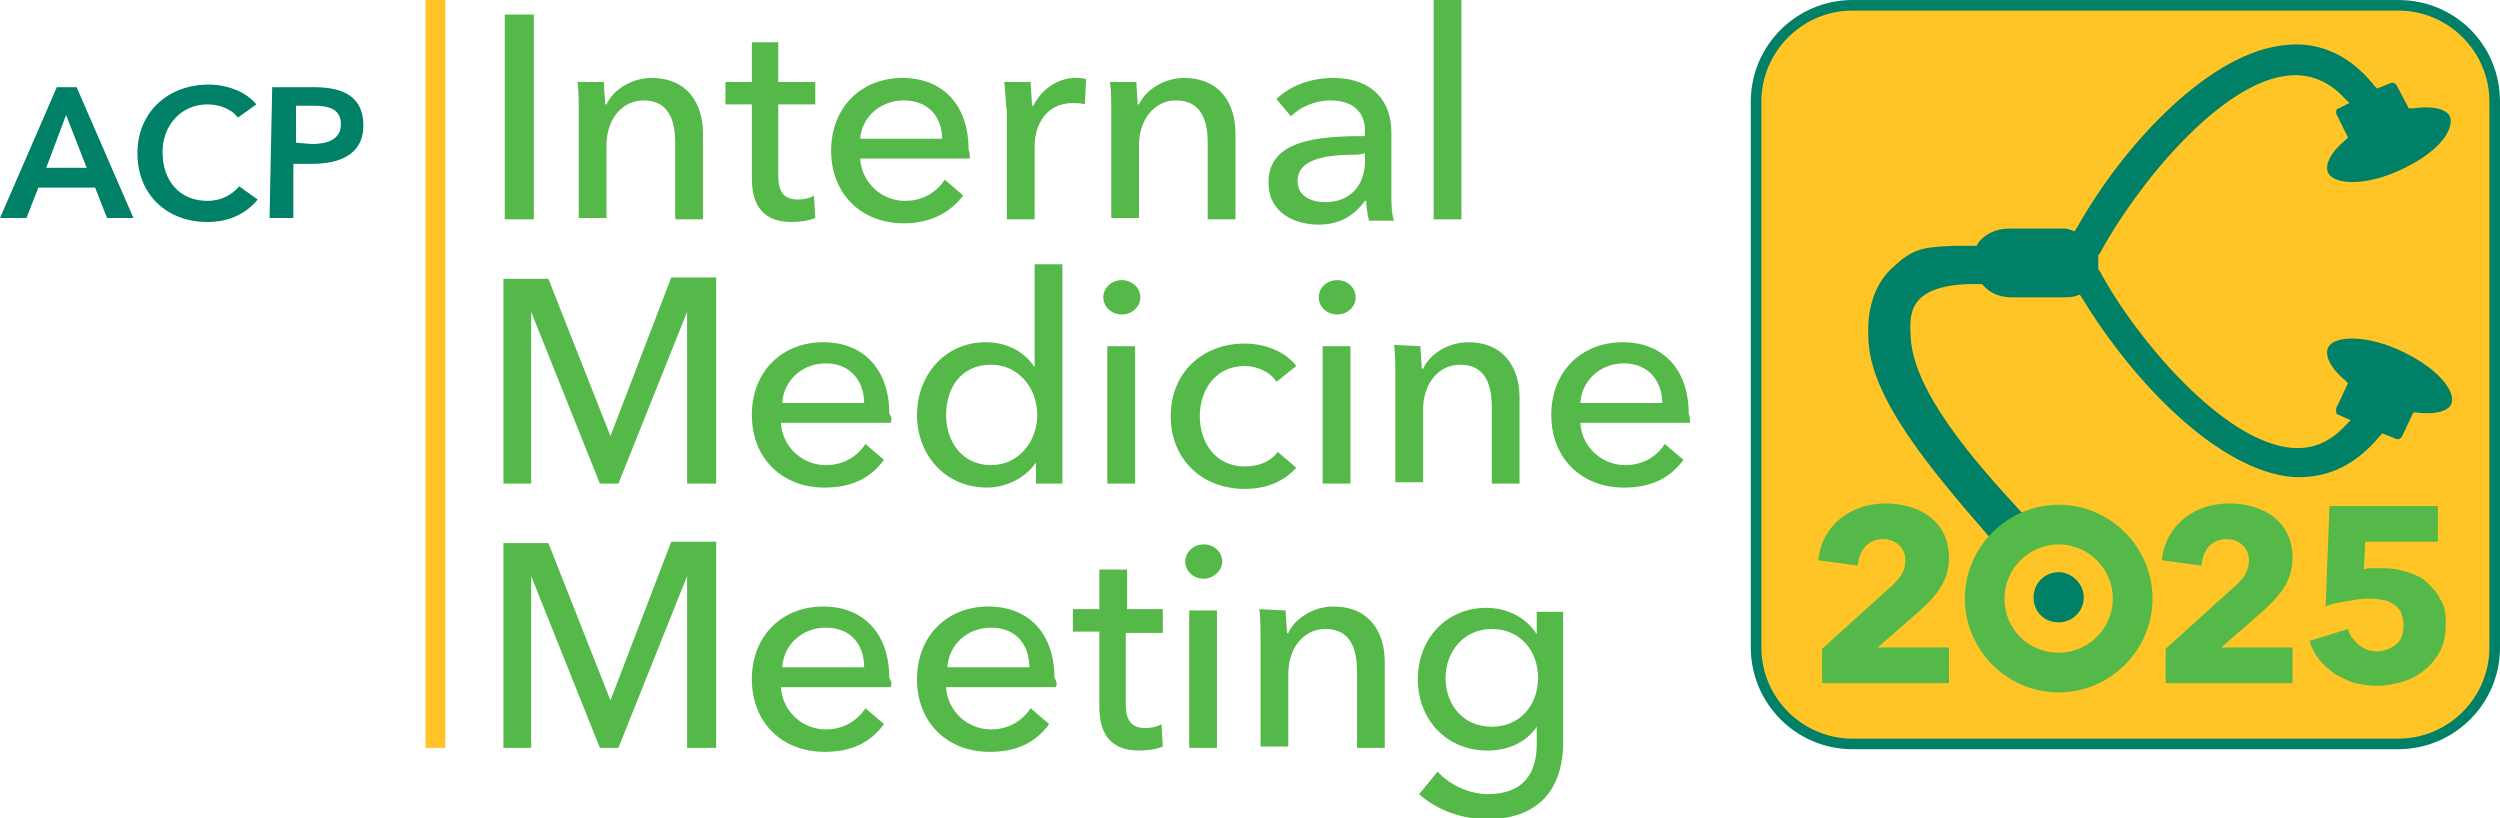 <?xml version="1.0" encoding="utf-8"?>
<!-- Generator: Adobe Illustrator 28.1.0, SVG Export Plug-In . SVG Version: 6.00 Build 0)  -->
<svg version="1.1" id="b" xmlns="http://www.w3.org/2000/svg" xmlns:xlink="http://www.w3.org/1999/xlink" x="0px" y="0px"
	 viewBox="0 0 189.2 61.9" style="enable-background:new 0 0 189.2 61.9;" xml:space="preserve">
<style type="text/css">
	.st0{fill:#FFC425;}
	.st1{fill:#008066;}
	.st2{fill:#54B948;}
</style>
<g>
	<path class="st0" d="M140.3,56.3c-4,0-7.3-3.3-7.3-7.3V7.7c0-4,3.3-7.3,7.3-7.3h41.3c4,0,7.3,3.3,7.3,7.3V49c0,4-3.3,7.3-7.3,7.3
		L140.3,56.3L140.3,56.3z"/>
	<path class="st1" d="M181.5,0.8c3.8,0,6.9,3.1,6.9,6.9V49c0,3.8-3.1,6.9-6.9,6.9h-41.3c-3.8,0-6.9-3.1-6.9-6.9V7.7
		c0-3.8,3.1-6.9,6.9-6.9H181.5 M181.5,0h-41.3c-4.2,0-7.7,3.4-7.7,7.7V49c0,4.2,3.4,7.7,7.7,7.7h41.3c4.2,0,7.7-3.4,7.7-7.7V7.7
		C189.2,3.4,185.8,0,181.5,0L181.5,0z"/>
	<path class="st1" d="M182.7,31.2c1.4,0.2,2.5,0,2.8-0.6c0.1-0.2,0.1-0.5,0-0.8c-0.4-1.1-1.8-2.3-3.7-3.2c-2.7-1.3-5.2-1.2-5.6-0.3
		c-0.3,0.6,0.2,1.6,1.3,2.5l0.2,0.2l-0.9,1.9c0,0.1,0,0.2,0,0.3c0,0.1,0.1,0.2,0.2,0.2l0.9,0.4l-0.4,0.4c-1.2,1.3-2.5,1.8-4,1.7
		c-5.2-0.4-11.8-8.2-14.6-13.4l-0.1-0.1v-0.1c0-0.1,0-0.6,0-0.8l0-0.2l0.1-0.1c2.8-5.2,9.3-13.2,14.5-13.5c1.5-0.1,2.9,0.5,4,1.7
		l0.4,0.4l-0.8,0.4c-0.1,0-0.2,0.1-0.2,0.2c0,0.1,0,0.2,0,0.2l0.9,1.8l-0.2,0.2c-1.1,0.9-1.6,1.9-1.3,2.5c0.5,0.9,2.9,1,5.6-0.3
		c1.9-0.9,3.3-2.1,3.6-3.2c0.1-0.3,0.1-0.6,0-0.8c-0.3-0.6-1.4-0.8-2.8-0.6l-0.3,0l-0.9-1.7c-0.1-0.2-0.3-0.3-0.5-0.2l-1,0.4
		l-0.2-0.2c-2.2-2.8-4.8-3.3-6.6-3.1c-5.7,0.4-12.3,7.4-15.9,13.8l-0.2,0.3l-0.3-0.1c-0.2-0.1-0.5-0.1-0.7-0.1h-4
		c-0.9,0-1.8,0.4-2.3,1.1l-0.1,0.2h-0.2c-0.3,0-0.6,0-0.8,0l-0.6,0c-2.2,0.1-3.1,0.1-4.6,1.5c-1.8,1.5-2.1,3.8-2,5.5
		c0.1,4.4,4.5,9.7,9.3,15.2c0.6-0.2,2.1-1,2.5-1.8c-3.9-4.2-8.4-9.4-8.6-13.5c-0.1-1.7-0.2-3.8,4.3-4c0.3,0,0.6,0,0.9,0h0.2l0.1,0.1
		c0.5,0.6,1.3,0.9,2.1,0.9h4c0.3,0,0.6,0,0.9-0.1l0.3-0.1l0.2,0.3c3.9,6.4,10.3,13,15.9,13.5c1.8,0.1,4.3-0.3,6.6-3.1l0.2-0.2l1,0.4
		c0.2,0.1,0.4,0,0.5-0.2l0.8-1.7L182.7,31.2L182.7,31.2z"/>
	<path class="st1" d="M153.9,45.2c0-1.1,0.9-1.9,1.9-1.9c1,0,1.9,0.9,1.9,1.9c0,1.1-0.9,1.9-1.9,1.9
		C154.7,47.1,153.9,46.3,153.9,45.2z"/>
	<path class="st2" d="M155.8,52.2c-3.8,0-6.9-3.1-6.9-6.9s3.1-6.9,6.9-6.9c3.8,0,6.9,3.1,6.9,6.9S159.6,52.2,155.8,52.2z M155.8,41
		c-2.3,0-4.3,1.9-4.3,4.3c0,2.3,1.9,4.3,4.3,4.3c2.3,0,4.3-1.9,4.3-4.3C160,42.9,158.1,41,155.8,41z"/>
	<path class="st2" d="M155.8,52.4c-3.9,0-7.1-3.2-7.1-7.1s3.2-7.1,7.1-7.1c3.9,0,7.1,3.2,7.1,7.1S159.7,52.4,155.8,52.4z
		 M155.8,38.6c-3.7,0-6.7,3-6.7,6.7s3,6.7,6.7,6.7c3.7,0,6.7-3,6.7-6.7S159.5,38.6,155.8,38.6z M155.8,49.8c-2.5,0-4.5-2-4.5-4.5
		s2-4.5,4.5-4.5c2.5,0,4.5,2,4.5,4.5S158.2,49.8,155.8,49.8z M155.8,41.2c-2.2,0-4.1,1.8-4.1,4.1s1.8,4.1,4.1,4.1
		c2.2,0,4.1-1.8,4.1-4.1S158,41.2,155.8,41.2z"/>
	<path class="st2" d="M163.9,51.7v-2.6l5.2-4.7c0.7-0.6,1.1-1.2,1.1-2c0-0.9-0.7-1.6-1.7-1.6c-1.1,0-1.8,0.8-1.9,2l-3-0.4
		c0.3-2.7,2.5-4.3,5.1-4.3c2.5,0,4.8,1.3,4.8,4.1c0,1.9-1.1,3-2.3,4.1l-3.1,2.7h5.4v2.7L163.9,51.7L163.9,51.7z"/>
	<path class="st2" d="M137.9,51.7v-2.6l5.2-4.7c0.7-0.6,1.1-1.2,1.1-2c0-0.9-0.7-1.6-1.7-1.6c-1.1,0-1.8,0.8-1.9,2l-3-0.4
		c0.3-2.7,2.5-4.3,5.1-4.3c2.5,0,4.8,1.3,4.8,4.1c0,1.9-1.1,3-2.3,4.1l-3.1,2.7h5.4v2.7L137.9,51.7L137.9,51.7z"/>
	<path class="st2" d="M185.1,47.1c0,0.8-0.1,1.5-0.4,2.1c-0.3,0.6-0.7,1.1-1.2,1.5c-0.5,0.4-1,0.7-1.7,0.9s-1.3,0.3-1.9,0.3
		c-0.6,0-1.2-0.1-1.7-0.2c-0.5-0.2-1-0.4-1.5-0.7c-0.4-0.3-0.8-0.6-1.2-1.1c-0.3-0.4-0.6-0.9-0.7-1.4l2.9-0.9
		c0.1,0.5,0.4,0.8,0.8,1.2c0.4,0.3,0.8,0.5,1.4,0.5c0.5,0,1-0.2,1.4-0.5c0.4-0.3,0.6-0.8,0.6-1.5c0-0.4-0.1-0.7-0.2-1
		c-0.2-0.3-0.4-0.5-0.6-0.6c-0.3-0.2-0.6-0.3-0.9-0.3c-0.3-0.1-0.7-0.1-1-0.1c-0.5,0-1,0.1-1.6,0.2c-0.6,0.1-1.2,0.2-1.6,0.4
		l0.3-7.6h8.2v2.7H179l-0.1,2.1c0.2-0.1,0.4-0.1,0.7-0.1c0.2,0,0.5,0,0.7,0c0.7,0,1.3,0.1,1.9,0.3c0.6,0.2,1.1,0.4,1.5,0.8
		c0.4,0.4,0.8,0.8,1,1.3C185,45.8,185.1,46.4,185.1,47.1z"/>
</g>
<g>
	<path class="st1" d="M4.3,6.6h1.5l4.3,9.9h-2l-0.9-2.3H2.9L2,16.5H0L4.3,6.6z M6.6,12.8L5,8.7l-1.5,4H6.6z"/>
	<path class="st1" d="M18,8.9c-0.5-0.7-1.5-1-2.3-1c-2,0-3.4,1.6-3.4,3.6c0,2.2,1.3,3.7,3.4,3.7c1.1,0,1.9-0.5,2.4-1.1l1.4,1
		c-0.9,1.1-2.2,1.7-3.8,1.7c-3.1,0-5.3-2.1-5.3-5.2s2.3-5.2,5.4-5.2c1.3,0,2.8,0.5,3.6,1.5L18,8.9L18,8.9z"/>
	<path class="st1" d="M20.6,6.6h3.2c2.3,0,3.7,0.8,3.7,2.9c0,2.2-1.8,2.9-3.9,2.9h-1.4v4.1h-1.8L20.6,6.6L20.6,6.6z M23.6,10.9
		c1.1,0,2.2-0.3,2.2-1.5s-1-1.4-2.1-1.4h-1.3v2.8L23.6,10.9L23.6,10.9z"/>
</g>
<g>
	<path class="st2" d="M40.4,16.6h-2.2V1.1h2.2V16.6L40.4,16.6z"/>
	<path class="st2" d="M45.7,6.2c0,0.5,0.1,1.3,0.1,1.7h0.1c0.5-1.1,1.9-2,3.4-2c2.7,0,3.9,1.9,3.9,4.2v6.5h-2.1v-5.8
		c0-1.7-0.5-3.2-2.4-3.2c-1.6,0-2.8,1.4-2.8,3.4v5.5h-2.1V8.4c0-0.6,0-1.6-0.1-2.2H45.7L45.7,6.2z"/>
	<path class="st2" d="M61.7,7.9h-2.8v5.4c0,1.2,0.4,1.8,1.5,1.8c0.4,0,0.9-0.1,1.2-0.3l0.1,1.7c-0.5,0.2-1.1,0.3-1.8,0.3
		c-2,0-3-1.1-3-3.3V7.9h-2V6.2h2v-3h2v3h2.8V7.9L61.7,7.9z"/>
	<path class="st2" d="M73.4,12h-8.3c0.1,1.8,1.6,3.2,3.4,3.2c1.4,0,2.4-0.7,3-1.6l1.4,1.2c-1.1,1.4-2.6,2.1-4.5,2.1
		c-3.2,0-5.5-2.2-5.5-5.5s2.3-5.5,5.4-5.5s5,2.1,5,5.4C73.4,11.6,73.4,11.8,73.4,12L73.4,12z M71.3,10.5c0-1.6-1-2.9-2.9-2.9
		c-1.8,0-3.2,1.3-3.3,2.9H71.3z"/>
	<path class="st2" d="M76,6.2h2c0,0.5,0.1,1.3,0.1,1.8h0.1c0.6-1.2,1.8-2.1,3.2-2.1c0.3,0,0.6,0,0.8,0.1l-0.1,1.9
		c-0.3-0.1-0.6-0.1-0.9-0.1c-2,0-2.9,1.6-2.9,3.3v5.5h-2.1V8.4C76.1,7.9,76.1,6.9,76,6.2L76,6.2z"/>
	<path class="st2" d="M86,6.2c0,0.5,0.1,1.3,0.1,1.7h0.1c0.5-1.1,1.9-2,3.4-2c2.7,0,3.9,1.9,3.9,4.2v6.5h-2.1v-5.8
		c0-1.7-0.5-3.2-2.4-3.2c-1.6,0-2.8,1.4-2.8,3.4v5.5h-2.1V8.4c0-0.6,0-1.6-0.1-2.2H86z"/>
	<path class="st2" d="M103.3,9.9c0-1.5-1-2.3-2.6-2.3c-1.2,0-2.3,0.5-3,1.2l-1.1-1.3c1-1,2.6-1.6,4.3-1.6c3,0,4.4,1.8,4.4,4.1v4.6
		c0,0.7,0,1.6,0.2,2.1h-1.9c-0.1-0.5-0.2-1-0.2-1.5h-0.1c-0.8,1.1-1.9,1.8-3.5,1.8c-1.7,0-3.8-0.8-3.8-3.2c0-3.2,3.7-3.5,7.3-3.5
		L103.3,9.9L103.3,9.9z M102.8,11.7c-2.1,0-4.6,0.2-4.6,2c0,1.2,1.1,1.6,2.1,1.6c1.9,0,3-1.3,3-3.1v-0.6L102.8,11.7L102.8,11.7z"/>
	<path class="st2" d="M110.6,16.6h-2.1V0h2.1V16.6z"/>
	<path class="st2" d="M46.2,33L46.2,33l4.6-12h3.4v15.6h-2.2v-13h0l-5.2,13h-1.4l-5.2-13h0v13h-2.1V21.1h3.4L46.2,33z"/>
	<path class="st2" d="M67.4,32h-8.3c0.1,1.8,1.6,3.2,3.4,3.2c1.4,0,2.4-0.7,3-1.6l1.4,1.2c-1.1,1.5-2.6,2.1-4.5,2.1
		c-3.2,0-5.5-2.2-5.5-5.5s2.3-5.5,5.4-5.5s5,2.1,5,5.4C67.5,31.6,67.5,31.8,67.4,32L67.4,32z M65.4,30.5c0-1.6-1-3-2.9-3
		c-1.8,0-3.2,1.3-3.3,3H65.4z"/>
	<path class="st2" d="M74.7,36.9c-3.2,0-5.3-2.5-5.3-5.5s2.1-5.5,5.2-5.5c1.7,0,3,0.8,3.7,1.9h0V20h2.1v16.6h-2V35h0
		C77.6,36.2,76.1,36.9,74.7,36.9L74.7,36.9z M75,35.2c2.1,0,3.5-1.8,3.5-3.8s-1.4-3.8-3.5-3.8c-2.3,0-3.4,1.8-3.4,3.8
		S72.8,35.2,75,35.2z"/>
	<path class="st2" d="M84.9,23.8c-0.8,0-1.4-0.6-1.4-1.3s0.6-1.3,1.4-1.3s1.4,0.6,1.4,1.3S85.7,23.8,84.9,23.8z M85.9,36.6h-2.1
		V26.2h2.1V36.6z"/>
	<path class="st2" d="M96.6,28.9c-0.4-0.7-1.4-1.2-2.4-1.2c-2.2,0-3.4,1.8-3.4,3.8s1.2,3.8,3.4,3.8c1.1,0,2-0.4,2.5-1.1l1.4,1.2
		c-0.9,1-2.2,1.6-3.9,1.6c-3.2,0-5.6-2.2-5.6-5.5s2.4-5.5,5.6-5.5c1.5,0,3.1,0.6,3.9,1.7L96.6,28.9L96.6,28.9z"/>
	<path class="st2" d="M101.2,23.8c-0.8,0-1.4-0.6-1.4-1.3s0.6-1.3,1.4-1.3s1.4,0.6,1.4,1.3S102,23.8,101.2,23.8z M102.2,36.6h-2.1
		V26.2h2.1V36.6z"/>
	<path class="st2" d="M107.5,26.2c0,0.5,0.1,1.3,0.1,1.7h0.1c0.5-1.1,1.9-2,3.4-2c2.7,0,3.9,1.9,3.9,4.2v6.5h-2.1v-5.8
		c0-1.7-0.5-3.2-2.4-3.2c-1.6,0-2.8,1.4-2.8,3.4v5.5h-2.1v-8.2c0-0.5,0-1.6-0.1-2.2L107.5,26.2z"/>
	<path class="st2" d="M127.9,32h-8.3c0.1,1.8,1.6,3.2,3.4,3.2c1.4,0,2.4-0.7,3-1.6l1.4,1.2c-1.1,1.5-2.6,2.1-4.5,2.1
		c-3.2,0-5.5-2.2-5.5-5.5s2.3-5.5,5.4-5.5s5,2.1,5,5.4C127.9,31.6,127.9,31.8,127.9,32L127.9,32z M125.8,30.5c0-1.6-1-3-2.9-3
		c-1.8,0-3.2,1.3-3.3,3H125.8z"/>
	<path class="st2" d="M46.2,53L46.2,53l4.6-12h3.4v15.6h-2.2v-13h0l-5.2,13h-1.4l-5.2-13h0v13h-2.1V41.1h3.4L46.2,53z"/>
	<path class="st2" d="M67.4,52h-8.3c0.1,1.8,1.6,3.2,3.4,3.2c1.4,0,2.4-0.7,3-1.6l1.4,1.2c-1.1,1.5-2.6,2.1-4.5,2.1
		c-3.2,0-5.5-2.2-5.5-5.5s2.3-5.5,5.4-5.5s5,2.1,5,5.4C67.5,51.6,67.5,51.8,67.4,52L67.4,52z M65.4,50.5c0-1.7-1-3-2.9-3
		c-1.8,0-3.2,1.3-3.3,3H65.4z"/>
	<path class="st2" d="M79.9,52h-8.3c0.1,1.8,1.6,3.2,3.4,3.2c1.4,0,2.4-0.7,3-1.6l1.4,1.2c-1.1,1.5-2.6,2.1-4.5,2.1
		c-3.2,0-5.5-2.2-5.5-5.5s2.3-5.5,5.4-5.5s5,2.1,5,5.4C80,51.6,80,51.8,79.9,52L79.9,52z M77.9,50.5c0-1.7-1-3-2.9-3
		c-1.8,0-3.2,1.3-3.3,3H77.9z"/>
	<path class="st2" d="M88,47.9h-2.8v5.4c0,1.2,0.4,1.8,1.5,1.8c0.4,0,0.9-0.1,1.2-0.3l0.1,1.7c-0.5,0.2-1.1,0.3-1.8,0.3
		c-2,0-3-1.1-3-3.3v-5.7h-2v-1.7h2v-3h2.1v3H88V47.9L88,47.9z"/>
	<path class="st2" d="M91.1,43.8c-0.8,0-1.4-0.6-1.4-1.3s0.6-1.3,1.4-1.3s1.4,0.6,1.4,1.3S91.8,43.8,91.1,43.8z M92.1,56.6H90V46.2
		h2.1V56.6z"/>
	<path class="st2" d="M97.3,46.2c0,0.5,0.1,1.3,0.1,1.7h0.1c0.5-1.1,1.9-2,3.4-2c2.7,0,3.9,1.9,3.9,4.2v6.5h-2.1v-5.8
		c0-1.7-0.5-3.2-2.4-3.2c-1.6,0-2.8,1.4-2.8,3.4v5.5h-2.1v-8.2c0-0.5,0-1.6-0.1-2.2L97.3,46.2z"/>
	<path class="st2" d="M108.8,58.4c0.9,1,2.4,1.7,3.8,1.7c2.8,0,3.7-1.7,3.7-3.8v-1.3h0c-0.8,1.2-2.2,1.8-3.7,1.8
		c-3.2,0-5.3-2.4-5.3-5.4s2.1-5.4,5.2-5.4c1.5,0,3,0.7,3.8,2h0v-1.7h2v9.9c0,3-1.4,5.8-5.8,5.8c-1.8,0-3.8-0.7-5.1-1.9L108.8,58.4z
		 M112.9,55c2.1,0,3.5-1.6,3.5-3.7s-1.4-3.7-3.5-3.7s-3.5,1.7-3.5,3.7S110.7,55,112.9,55z"/>
</g>
<rect x="32.2" y="0" class="st0" width="1.5" height="56.6"/>
</svg>
